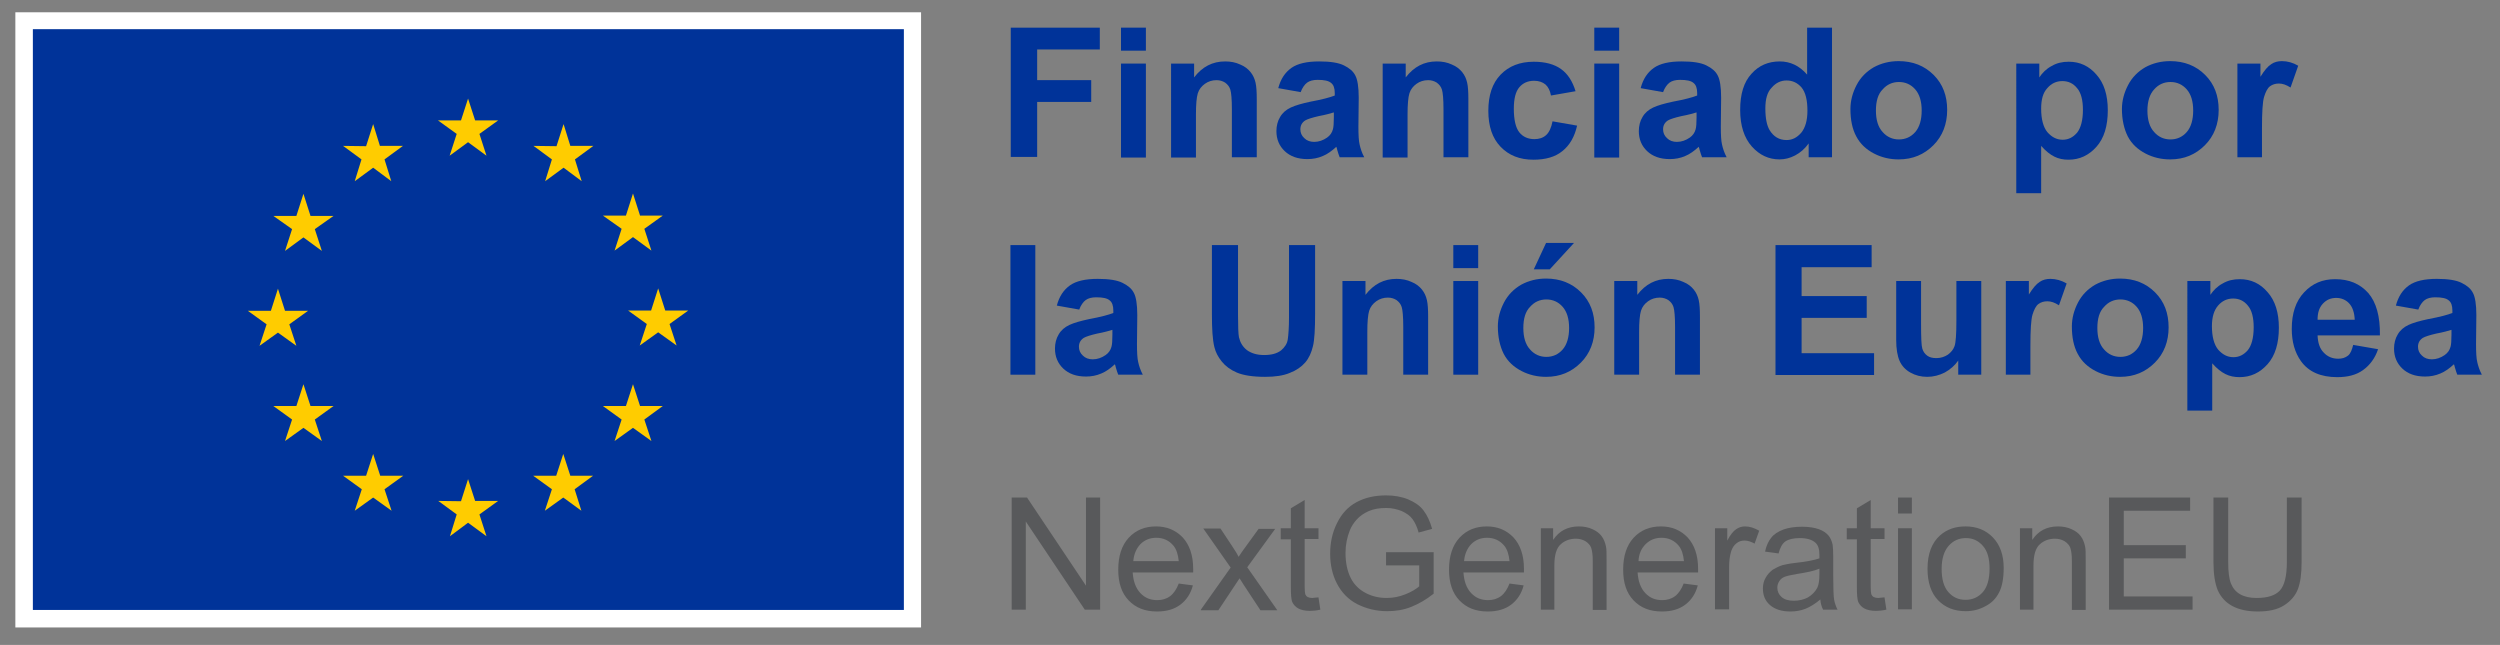 <?xml version="1.0" encoding="UTF-8"?> <svg xmlns="http://www.w3.org/2000/svg" xmlns:xlink="http://www.w3.org/1999/xlink" version="1.1" id="Capa_1" x="0px" y="0px" viewBox="0 0 814 210" style="enable-background:new 0 0 814 210;" xml:space="preserve"><rect x="0" y="0" width="814" height="210" fill="#808080" stroke="none"/> <style type="text/css"> .st0{fill:#FFFFFF;} .st1{fill:#003399;} .st2{fill:#FFCC00;} .st3{fill:#58595B;} </style> <g> <rect x="5" y="4" class="st0" width="294.9" height="200.3"></rect> </g> <g> <path class="st0" d="M152.5,106"></path> </g> <g> <rect x="10.7" y="9.5" class="st1" width="283.6" height="189.1"></rect> </g> <g> <path class="st1" d="M152.5,104"></path> </g> <g> <polyline class="st2" points="146.4,50.7 152.4,46.3 158.4,50.7 156.1,43.6 162.2,39.2 154.7,39.2 152.4,32.1 150.1,39.2 142.6,39.2 148.7,43.6 146.4,50.7 "></polyline> </g> <g> <polyline class="st2" points="115.5,59 121.5,54.6 127.4,59 125.2,51.9 131.2,47.5 123.7,47.5 121.5,40.4 119.2,47.6 111.7,47.5 117.7,51.9 115.5,59 "></polyline> </g> <g> <polyline class="st2" points="98.8,63.1 96.5,70.3 89,70.3 95.1,74.6 92.8,81.7 98.8,77.3 104.8,81.7 102.5,74.6 108.6,70.3 101.1,70.3 98.8,63.1 "></polyline> </g> <g> <polyline class="st2" points="90.5,108.3 96.5,112.6 94.2,105.6 100.3,101.2 92.8,101.2 90.5,94 88.2,101.2 80.7,101.2 86.8,105.6 84.5,112.6 90.5,108.3 "></polyline> </g> <g> <polyline class="st2" points="101.1,132.2 98.8,125.1 96.5,132.2 89,132.2 95.1,136.6 92.8,143.6 98.8,139.3 104.8,143.6 102.5,136.6 108.6,132.2 101.1,132.2 "></polyline> </g> <g> <polyline class="st2" points="123.8,154.9 121.5,147.8 119.2,154.9 111.7,154.9 117.8,159.3 115.5,166.3 121.5,162 127.5,166.3 125.2,159.3 131.3,154.9 123.8,154.9 "></polyline> </g> <g> <polyline class="st2" points="154.7,163.1 152.4,156 150.1,163.2 142.7,163.1 148.7,167.5 146.5,174.6 152.4,170.2 158.4,174.6 156.1,167.5 162.2,163.1 154.7,163.1 "></polyline> </g> <g> <polyline class="st2" points="185.7,154.9 183.4,147.8 181.1,154.9 173.6,154.9 179.7,159.3 177.4,166.3 183.4,162 189.3,166.3 187.1,159.3 193.1,154.9 185.7,154.9 "></polyline> </g> <g> <polyline class="st2" points="208.4,132.2 206.1,125.1 203.8,132.2 196.3,132.2 202.4,136.6 200.1,143.6 206.1,139.3 212.1,143.6 209.8,136.6 215.8,132.2 208.4,132.2 "></polyline> </g> <g> <polyline class="st2" points="224.1,101.1 216.6,101.1 214.3,93.9 212,101.1 204.5,101.1 210.6,105.5 208.3,112.5 214.3,108.2 220.3,112.5 218,105.5 224.1,101.1 "></polyline> </g> <g> <polyline class="st2" points="200.1,81.6 206.1,77.2 212.1,81.6 209.8,74.5 215.8,70.2 208.4,70.2 206.1,63 203.8,70.2 196.3,70.2 202.4,74.5 200.1,81.6 "></polyline> </g> <g> <polyline class="st2" points="183.5,40.4 181.2,47.6 173.7,47.5 179.7,51.9 177.5,59 183.5,54.6 189.4,59 187.2,51.9 193.2,47.5 185.7,47.5 183.5,40.4 "></polyline> </g> <g> <path class="st3" d="M329.4,198.5V162h5l19.2,28.7V162h4.6v36.5h-5L334,169.8v28.7H329.4z"></path> <path class="st3" d="M383.8,190l4.6,0.6c-0.7,2.7-2.1,4.8-4.1,6.3c-2,1.5-4.5,2.2-7.6,2.2c-3.9,0-6.9-1.2-9.2-3.6 c-2.3-2.4-3.4-5.7-3.4-10c0-4.4,1.1-7.9,3.4-10.4s5.3-3.7,8.9-3.7c3.5,0,6.4,1.2,8.7,3.6c2.2,2.4,3.4,5.8,3.4,10.2 c0,0.3,0,0.7,0,1.2h-19.7c0.2,2.9,1,5.1,2.5,6.7s3.3,2.3,5.5,2.3c1.6,0,3-0.4,4.2-1.3S383.1,191.8,383.8,190z M369,182.7h14.8 c-0.2-2.2-0.8-3.9-1.7-5c-1.4-1.7-3.3-2.6-5.6-2.6c-2.1,0-3.8,0.7-5.2,2.1C370,178.6,369.2,180.4,369,182.7z"></path> <path class="st3" d="M391,198.5l9.7-13.7l-8.9-12.7h5.6l4.1,6.2c0.8,1.2,1.4,2.2,1.8,3c0.7-1.1,1.4-2.1,2-2.9l4.5-6.2h5.4 l-9.1,12.5l9.8,14h-5.5l-5.4-8.2l-1.4-2.2l-6.9,10.4H391z"></path> <path class="st3" d="M429.3,194.5l0.6,4c-1.3,0.3-2.4,0.4-3.4,0.4c-1.6,0-2.9-0.3-3.8-0.8c-0.9-0.5-1.5-1.2-1.9-2 c-0.4-0.8-0.5-2.6-0.5-5.3v-15.2h-3.3V172h3.3v-6.5l4.5-2.7v9.2h4.5v3.5h-4.5V191c0,1.3,0.1,2.1,0.2,2.5c0.2,0.4,0.4,0.7,0.8,0.9 c0.4,0.2,0.9,0.3,1.5,0.3C427.8,194.6,428.5,194.6,429.3,194.5z"></path> <path class="st3" d="M451.3,184.1v-4.3l15.5,0v13.5c-2.4,1.9-4.8,3.3-7.3,4.3s-5.1,1.4-7.8,1.4c-3.6,0-6.8-0.8-9.8-2.3 c-2.9-1.5-5.1-3.8-6.6-6.7c-1.5-2.9-2.2-6.2-2.2-9.7c0-3.6,0.7-6.9,2.2-9.9c1.5-3.1,3.6-5.4,6.4-6.9s6-2.2,9.6-2.2 c2.6,0,5,0.4,7.2,1.3c2.1,0.9,3.8,2,5,3.6s2.1,3.5,2.8,6l-4.4,1.2c-0.5-1.9-1.2-3.3-2-4.4s-2-1.9-3.5-2.6c-1.5-0.6-3.2-1-5-1 c-2.2,0-4.1,0.3-5.7,1c-1.6,0.7-2.9,1.6-3.9,2.7s-1.8,2.3-2.3,3.6c-0.9,2.3-1.4,4.7-1.4,7.3c0,3.3,0.6,6,1.7,8.2 c1.1,2.2,2.8,3.8,4.9,4.9c2.1,1.1,4.4,1.6,6.8,1.6c2.1,0,4.1-0.4,6.1-1.2c2-0.8,3.5-1.7,4.5-2.6v-6.8H451.3z"></path> <path class="st3" d="M491.5,190l4.6,0.6c-0.7,2.7-2.1,4.8-4.1,6.3c-2,1.5-4.5,2.2-7.6,2.2c-3.9,0-6.9-1.2-9.2-3.6 c-2.3-2.4-3.4-5.7-3.4-10c0-4.4,1.1-7.9,3.4-10.4s5.3-3.7,8.9-3.7c3.5,0,6.4,1.2,8.7,3.6c2.2,2.4,3.4,5.8,3.4,10.2 c0,0.3,0,0.7,0,1.2h-19.7c0.2,2.9,1,5.1,2.5,6.7s3.3,2.3,5.5,2.3c1.6,0,3-0.4,4.2-1.3S490.8,191.8,491.5,190z M476.7,182.7h14.8 c-0.2-2.2-0.8-3.9-1.7-5c-1.4-1.7-3.3-2.6-5.6-2.6c-2.1,0-3.8,0.7-5.2,2.1C477.7,178.6,476.9,180.4,476.7,182.7z"></path> <path class="st3" d="M501.7,198.5V172h4v3.8c1.9-2.9,4.7-4.4,8.4-4.4c1.6,0,3.1,0.3,4.4,0.9c1.3,0.6,2.3,1.3,3,2.3 c0.7,0.9,1.1,2,1.4,3.3c0.2,0.8,0.2,2.3,0.2,4.4v16.3h-4.5v-16.1c0-1.8-0.2-3.2-0.5-4.1c-0.3-0.9-1-1.6-1.9-2.2 c-0.9-0.5-1.9-0.8-3.1-0.8c-1.9,0-3.6,0.6-4.9,1.8c-1.4,1.2-2.1,3.5-2.1,6.9v14.4H501.7z"></path> <path class="st3" d="M548.2,190l4.6,0.6c-0.7,2.7-2.1,4.8-4.1,6.3c-2,1.5-4.5,2.2-7.6,2.2c-3.9,0-6.9-1.2-9.2-3.6 c-2.3-2.4-3.4-5.7-3.4-10c0-4.4,1.1-7.9,3.4-10.4s5.3-3.7,8.9-3.7c3.5,0,6.4,1.2,8.7,3.6c2.2,2.4,3.4,5.8,3.4,10.2 c0,0.3,0,0.7,0,1.2h-19.7c0.2,2.9,1,5.1,2.5,6.7s3.3,2.3,5.5,2.3c1.6,0,3-0.4,4.2-1.3S547.5,191.8,548.2,190z M533.5,182.7h14.8 c-0.2-2.2-0.8-3.9-1.7-5c-1.4-1.7-3.3-2.6-5.6-2.6c-2.1,0-3.8,0.7-5.2,2.1C534.4,178.6,533.6,180.4,533.5,182.7z"></path> <path class="st3" d="M558.4,198.5V172h4v4c1-1.9,2-3.1,2.9-3.7c0.9-0.6,1.8-0.9,2.9-0.9c1.5,0,3,0.5,4.6,1.4l-1.5,4.2 c-1.1-0.6-2.2-1-3.3-1c-1,0-1.9,0.3-2.6,0.9c-0.8,0.6-1.3,1.4-1.7,2.5c-0.5,1.6-0.7,3.3-0.7,5.2v13.8H558.4z"></path> <path class="st3" d="M592.7,195.2c-1.7,1.4-3.3,2.4-4.8,3s-3.2,0.9-4.9,0.9c-2.9,0-5.1-0.7-6.7-2.1c-1.6-1.4-2.3-3.2-2.3-5.4 c0-1.3,0.3-2.5,0.9-3.5c0.6-1.1,1.4-1.9,2.3-2.6c1-0.6,2-1.1,3.2-1.5c0.9-0.2,2.2-0.5,4-0.7c3.6-0.4,6.3-0.9,8-1.5c0-0.6,0-1,0-1.2 c0-1.8-0.4-3.1-1.3-3.9c-1.1-1-2.8-1.5-5.1-1.5c-2.1,0-3.7,0.4-4.7,1.1c-1,0.7-1.7,2-2.2,3.9l-4.4-0.6c0.4-1.9,1.1-3.4,2-4.5 c0.9-1.2,2.2-2,4-2.7c1.7-0.6,3.7-0.9,6-0.9c2.3,0,4.1,0.3,5.5,0.8c1.4,0.5,2.4,1.2,3.1,2c0.7,0.8,1.1,1.8,1.4,3 c0.1,0.8,0.2,2.1,0.2,4.1v6c0,4.2,0.1,6.8,0.3,7.9c0.2,1.1,0.6,2.2,1.1,3.2h-4.7C593.1,197.5,592.8,196.5,592.7,195.2z M592.3,185.2c-1.6,0.7-4.1,1.2-7.3,1.7c-1.8,0.3-3.1,0.6-3.9,0.9c-0.8,0.3-1.4,0.8-1.8,1.5c-0.4,0.6-0.6,1.3-0.6,2.1 c0,1.2,0.5,2.2,1.4,3c0.9,0.8,2.2,1.2,4,1.2c1.7,0,3.3-0.4,4.6-1.1c1.3-0.8,2.3-1.8,3-3.1c0.5-1,0.7-2.5,0.7-4.5V185.2z"></path> <path class="st3" d="M613.6,194.5l0.6,4c-1.3,0.3-2.4,0.4-3.4,0.4c-1.6,0-2.9-0.3-3.8-0.8c-0.9-0.5-1.5-1.2-1.9-2 c-0.4-0.8-0.5-2.6-0.5-5.3v-15.2h-3.3V172h3.3v-6.5l4.5-2.7v9.2h4.5v3.5h-4.5V191c0,1.3,0.1,2.1,0.2,2.5c0.2,0.4,0.4,0.7,0.8,0.9 c0.4,0.2,0.9,0.3,1.5,0.3C612.1,194.6,612.8,194.6,613.6,194.5z"></path> <path class="st3" d="M618,167.1V162h4.5v5.2H618z M618,198.5V172h4.5v26.4H618z"></path> <path class="st3" d="M627.6,185.2c0-4.9,1.4-8.5,4.1-10.9c2.3-2,5-2.9,8.3-2.9c3.6,0,6.6,1.2,8.9,3.6c2.3,2.4,3.5,5.7,3.5,9.9 c0,3.4-0.5,6.1-1.5,8c-1,2-2.5,3.5-4.5,4.5c-2,1.1-4.1,1.6-6.4,1.6c-3.7,0-6.7-1.2-9-3.6C628.8,193.1,627.6,189.7,627.6,185.2z M632.2,185.2c0,3.4,0.7,5.9,2.2,7.6c1.5,1.7,3.3,2.5,5.6,2.5c2.2,0,4.1-0.8,5.6-2.5c1.5-1.7,2.2-4.3,2.2-7.7 c0-3.3-0.7-5.7-2.2-7.4c-1.5-1.7-3.3-2.5-5.5-2.5c-2.2,0-4.1,0.8-5.6,2.5S632.2,181.9,632.2,185.2z"></path> <path class="st3" d="M657.7,198.5V172h4v3.8c1.9-2.9,4.7-4.4,8.4-4.4c1.6,0,3.1,0.3,4.4,0.9c1.3,0.6,2.3,1.3,3,2.3 c0.7,0.9,1.1,2,1.4,3.3c0.2,0.8,0.2,2.3,0.2,4.4v16.3h-4.5v-16.1c0-1.8-0.2-3.2-0.5-4.1c-0.3-0.9-1-1.6-1.9-2.2 c-0.9-0.5-1.9-0.8-3.1-0.8c-1.9,0-3.6,0.6-4.9,1.8c-1.4,1.2-2.1,3.5-2.1,6.9v14.4H657.7z"></path> <path class="st3" d="M686.7,198.5V162h26.4v4.3h-21.6v11.2h20.2v4.3h-20.2v12.4h22.4v4.3H686.7z"></path> <path class="st3" d="M744.6,162h4.8v21.1c0,3.7-0.4,6.6-1.2,8.7s-2.3,3.9-4.5,5.3c-2.2,1.4-5,2-8.5,2c-3.4,0-6.2-0.6-8.4-1.8 s-3.7-2.9-4.7-5.1c-0.9-2.2-1.4-5.3-1.4-9.2V162h4.8V183c0,3.2,0.3,5.5,0.9,7c0.6,1.5,1.6,2.7,3,3.5c1.4,0.8,3.2,1.2,5.3,1.2 c3.6,0,6.1-0.8,7.6-2.4c1.5-1.6,2.3-4.7,2.3-9.3V162z"></path> </g> <g> <g> <path class="st1" d="M329.1,51.2V9h29v7.1h-20.4v10h17.6v7.1h-17.6v17.9H329.1z"></path> </g> <g> <path class="st1" d="M365,16.5V9h8.1v7.5H365z M365,51.2V20.7h8.1v30.6H365z"></path> </g> <g> <path class="st1" d="M409.2,51.2h-8.1V35.6c0-3.3-0.2-5.4-0.5-6.4c-0.3-1-0.9-1.7-1.7-2.3c-0.8-0.5-1.7-0.8-2.8-0.8 c-1.4,0-2.7,0.4-3.8,1.2c-1.1,0.8-1.9,1.8-2.3,3.1s-0.6,3.6-0.6,7v13.9h-8.1V20.7h7.5v4.5c2.7-3.5,6-5.2,10.1-5.2 c1.8,0,3.4,0.3,4.9,1c1.5,0.6,2.6,1.5,3.4,2.5c0.8,1,1.3,2.1,1.6,3.4s0.4,3.1,0.4,5.4V51.2z"></path> </g> <g> <path class="st1" d="M423.5,30l-7.3-1.3c0.8-3,2.2-5.1,4.3-6.6c2-1.4,5-2.1,9-2.1c3.6,0,6.3,0.4,8.1,1.3c1.8,0.9,3,1.9,3.7,3.3 c0.7,1.3,1.1,3.7,1.1,7.2l-0.1,9.4c0,2.7,0.1,4.7,0.4,5.9c0.3,1.3,0.7,2.6,1.5,4.1h-8c-0.2-0.5-0.5-1.3-0.8-2.4 c-0.1-0.5-0.2-0.8-0.3-1c-1.4,1.3-2.9,2.4-4.4,3c-1.6,0.7-3.3,1-5,1c-3.2,0-5.6-0.9-7.4-2.6c-1.8-1.7-2.7-3.9-2.7-6.5 c0-1.7,0.4-3.3,1.2-4.6c0.8-1.4,2-2.4,3.5-3.1c1.5-0.7,3.6-1.3,6.4-1.9c3.8-0.7,6.4-1.4,7.9-2v-0.8c0-1.6-0.4-2.7-1.2-3.3 c-0.8-0.7-2.2-1-4.4-1c-1.4,0-2.6,0.3-3.4,0.9S424,28.6,423.5,30z M434.3,36.6c-1,0.3-2.7,0.8-4.9,1.2c-2.2,0.5-3.7,1-4.4,1.4 c-1.1,0.7-1.6,1.7-1.6,2.9c0,1.1,0.4,2.1,1.3,2.9c0.8,0.8,1.9,1.2,3.2,1.2c1.5,0,2.9-0.5,4.2-1.4c1-0.7,1.6-1.6,1.9-2.7 c0.2-0.7,0.3-2,0.3-3.9V36.6z"></path> </g> <g> <path class="st1" d="M478.1,51.2H470V35.6c0-3.3-0.2-5.4-0.5-6.4c-0.3-1-0.9-1.7-1.7-2.3c-0.8-0.5-1.7-0.8-2.8-0.8 c-1.4,0-2.7,0.4-3.8,1.2c-1.1,0.8-1.9,1.8-2.3,3.1s-0.6,3.6-0.6,7v13.9h-8.1V20.7h7.5v4.5c2.7-3.5,6-5.2,10.1-5.2 c1.8,0,3.4,0.3,4.9,1c1.5,0.6,2.6,1.5,3.4,2.5c0.8,1,1.3,2.1,1.6,3.4s0.4,3.1,0.4,5.4V51.2z"></path> </g> <g> <path class="st1" d="M513,29.7l-8,1.4c-0.3-1.6-0.9-2.8-1.8-3.6c-1-0.8-2.2-1.2-3.7-1.2c-2,0-3.6,0.7-4.8,2.1 c-1.2,1.4-1.8,3.7-1.8,7c0,3.6,0.6,6.2,1.8,7.7s2.9,2.2,4.9,2.2c1.5,0,2.8-0.4,3.8-1.3c1-0.9,1.7-2.4,2.1-4.5l8,1.4 c-0.8,3.6-2.4,6.4-4.8,8.3c-2.3,1.9-5.5,2.8-9.4,2.8c-4.5,0-8-1.4-10.7-4.2s-4-6.7-4-11.7c0-5.1,1.3-9,4-11.8 c2.7-2.8,6.3-4.2,10.8-4.2c3.7,0,6.7,0.8,8.9,2.4C510.4,24,512,26.4,513,29.7z"></path> </g> <g> <path class="st1" d="M519.1,16.5V9h8.1v7.5H519.1z M519.1,51.2V20.7h8.1v30.6H519.1z"></path> </g> <g> <path class="st1" d="M541.5,30l-7.3-1.3c0.8-3,2.2-5.1,4.3-6.6c2-1.4,5-2.1,9-2.1c3.6,0,6.3,0.4,8.1,1.3c1.8,0.9,3,1.9,3.7,3.3 c0.7,1.3,1.1,3.7,1.1,7.2l-0.1,9.4c0,2.7,0.1,4.7,0.4,5.9c0.3,1.3,0.7,2.6,1.5,4.1h-8c-0.2-0.5-0.5-1.3-0.8-2.4 c-0.1-0.5-0.2-0.8-0.3-1c-1.4,1.3-2.9,2.4-4.4,3c-1.6,0.7-3.3,1-5,1c-3.2,0-5.6-0.9-7.4-2.6c-1.8-1.7-2.7-3.9-2.7-6.5 c0-1.7,0.4-3.3,1.2-4.6c0.8-1.4,2-2.4,3.5-3.1c1.5-0.7,3.6-1.3,6.4-1.9c3.8-0.7,6.4-1.4,7.9-2v-0.8c0-1.6-0.4-2.7-1.2-3.3 c-0.8-0.7-2.2-1-4.4-1c-1.4,0-2.6,0.3-3.4,0.9S542,28.6,541.5,30z M552.4,36.6c-1,0.3-2.7,0.8-4.9,1.2c-2.2,0.5-3.7,1-4.4,1.4 c-1.1,0.7-1.6,1.7-1.6,2.9c0,1.1,0.4,2.1,1.3,2.9c0.8,0.8,1.9,1.2,3.2,1.2c1.5,0,2.9-0.5,4.2-1.4c1-0.7,1.6-1.6,1.9-2.7 c0.2-0.7,0.3-2,0.3-3.9V36.6z"></path> </g> <g> <path class="st1" d="M596.4,51.2h-7.5v-4.5c-1.2,1.7-2.7,3-4.4,3.9c-1.7,0.9-3.4,1.3-5.1,1.3c-3.5,0-6.5-1.4-9-4.2 c-2.5-2.8-3.8-6.8-3.8-11.9c0-5.2,1.2-9.1,3.7-11.8c2.4-2.7,5.5-4,9.2-4c3.4,0,6.4,1.4,8.9,4.3V9h8.1V51.2z M574.8,35.3 c0,3.3,0.5,5.6,1.4,7.1c1.3,2.1,3.1,3.2,5.5,3.2c1.9,0,3.4-0.8,4.8-2.4c1.3-1.6,2-4,2-7.1c0-3.5-0.6-6-1.9-7.6 c-1.3-1.5-2.9-2.3-4.9-2.3c-1.9,0-3.5,0.8-4.8,2.3C575.4,30,574.8,32.3,574.8,35.3z"></path> </g> <g> <path class="st1" d="M602.5,35.5c0-2.7,0.7-5.3,2-7.8c1.3-2.5,3.2-4.4,5.6-5.8c2.4-1.3,5.1-2,8.1-2c4.6,0,8.4,1.5,11.4,4.5 c3,3,4.4,6.8,4.4,11.4c0,4.6-1.5,8.5-4.5,11.5c-3,3-6.7,4.6-11.3,4.6c-2.8,0-5.5-0.6-8-1.9c-2.5-1.3-4.5-3.1-5.8-5.6 C603.1,42,602.5,39,602.5,35.5z M610.8,36c0,3,0.7,5.4,2.2,7c1.4,1.6,3.2,2.4,5.3,2.4c2.1,0,3.9-0.8,5.3-2.4c1.4-1.6,2.1-4,2.1-7 c0-3-0.7-5.3-2.1-6.9c-1.4-1.6-3.2-2.4-5.3-2.4c-2.1,0-3.9,0.8-5.3,2.4C611.5,30.6,610.8,32.9,610.8,36z"></path> </g> <g> <path class="st1" d="M656.5,20.7h7.5v4.5c1-1.5,2.3-2.8,4-3.7c1.7-1,3.5-1.4,5.6-1.4c3.6,0,6.6,1.4,9,4.2 c2.5,2.8,3.7,6.7,3.7,11.6c0,5.1-1.2,9.1-3.7,11.9c-2.5,2.8-5.5,4.2-9.1,4.2c-1.7,0-3.2-0.3-4.6-1c-1.4-0.7-2.8-1.8-4.3-3.5v15.4 h-8.1V20.7z M664.6,35.4c0,3.4,0.7,6,2,7.6c1.4,1.6,3,2.5,5,2.5c1.9,0,3.4-0.8,4.7-2.3c1.2-1.5,1.9-4,1.9-7.4 c0-3.2-0.6-5.6-1.9-7.1c-1.3-1.6-2.9-2.3-4.8-2.3c-2,0-3.6,0.8-4.9,2.3C665.2,30.2,664.6,32.4,664.6,35.4z"></path> </g> <g> <path class="st1" d="M690.9,35.5c0-2.7,0.7-5.3,2-7.8c1.3-2.5,3.2-4.4,5.6-5.8c2.4-1.3,5.1-2,8.1-2c4.6,0,8.4,1.5,11.4,4.5 c3,3,4.4,6.8,4.4,11.4c0,4.6-1.5,8.5-4.5,11.5c-3,3-6.7,4.6-11.3,4.6c-2.8,0-5.5-0.6-8-1.9c-2.5-1.3-4.5-3.1-5.8-5.6 C691.6,42,690.9,39,690.9,35.5z M699.2,36c0,3,0.7,5.4,2.2,7c1.4,1.6,3.2,2.4,5.3,2.4c2.1,0,3.9-0.8,5.3-2.4c1.4-1.6,2.1-4,2.1-7 c0-3-0.7-5.3-2.1-6.9c-1.4-1.6-3.2-2.4-5.3-2.4c-2.1,0-3.9,0.8-5.3,2.4C700,30.6,699.2,32.9,699.2,36z"></path> </g> <g> <path class="st1" d="M736.6,51.2h-8.1V20.7h7.5V25c1.3-2.1,2.4-3.4,3.5-4.1c1-0.7,2.2-1,3.5-1c1.8,0,3.6,0.5,5.3,1.5l-2.5,7.1 c-1.4-0.9-2.6-1.3-3.8-1.3c-1.1,0-2.1,0.3-2.9,0.9c-0.8,0.6-1.4,1.8-1.9,3.4c-0.5,1.6-0.7,5.1-0.7,10.3V51.2z"></path> </g> <g> <path class="st1" d="M329,122V79.8h8.1V122H329z"></path> </g> <g> <path class="st1" d="M351.4,100.8l-7.3-1.3c0.8-3,2.2-5.1,4.3-6.6c2-1.4,5-2.1,9-2.1c3.6,0,6.3,0.4,8.1,1.3c1.8,0.9,3,1.9,3.7,3.3 c0.7,1.3,1.1,3.7,1.1,7.2l-0.1,9.4c0,2.7,0.1,4.7,0.4,5.9c0.3,1.3,0.7,2.6,1.5,4.1h-8c-0.2-0.5-0.5-1.3-0.8-2.4 c-0.1-0.5-0.2-0.8-0.3-1c-1.4,1.3-2.9,2.4-4.4,3c-1.6,0.7-3.3,1-5,1c-3.2,0-5.6-0.9-7.4-2.6c-1.8-1.7-2.7-3.9-2.7-6.5 c0-1.7,0.4-3.3,1.2-4.6c0.8-1.4,2-2.4,3.5-3.1c1.5-0.7,3.6-1.3,6.4-1.9c3.8-0.7,6.4-1.4,7.9-2v-0.8c0-1.6-0.4-2.7-1.2-3.3 c-0.8-0.7-2.2-1-4.4-1c-1.4,0-2.6,0.3-3.4,0.9S351.9,99.4,351.4,100.8z M362.2,107.4c-1,0.3-2.7,0.8-4.9,1.2 c-2.2,0.5-3.7,1-4.4,1.4c-1.1,0.7-1.6,1.7-1.6,2.9c0,1.1,0.4,2.1,1.3,2.9c0.8,0.8,1.9,1.2,3.2,1.2c1.5,0,2.9-0.5,4.2-1.4 c1-0.7,1.6-1.6,1.9-2.7c0.2-0.7,0.3-2,0.3-3.9V107.4z"></path> </g> <g> <path class="st1" d="M394.6,79.8h8.5v22.9c0,3.6,0.1,6,0.3,7.1c0.4,1.7,1.2,3.1,2.6,4.2c1.4,1,3.2,1.6,5.6,1.6 c2.4,0,4.2-0.5,5.5-1.5c1.2-1,2-2.2,2.2-3.6c0.2-1.4,0.4-3.8,0.4-7.2V79.8h8.5V102c0,5.1-0.2,8.7-0.7,10.7 c-0.5,2.1-1.3,3.9-2.5,5.3c-1.2,1.4-2.9,2.6-5,3.4c-2.1,0.9-4.8,1.3-8.1,1.3c-4,0-7.1-0.5-9.2-1.4c-2.1-0.9-3.7-2.1-4.9-3.6 c-1.2-1.5-2-3-2.4-4.7c-0.6-2.4-0.8-6-0.8-10.7V79.8z"></path> </g> <g> <path class="st1" d="M465,122h-8.1v-15.6c0-3.3-0.2-5.4-0.5-6.4c-0.3-1-0.9-1.7-1.7-2.3c-0.8-0.5-1.7-0.8-2.8-0.8 c-1.4,0-2.7,0.4-3.8,1.2c-1.1,0.8-1.9,1.8-2.3,3.1s-0.6,3.6-0.6,7V122h-8.1V91.5h7.5v4.5c2.7-3.5,6-5.2,10.1-5.2 c1.8,0,3.4,0.3,4.9,1c1.5,0.6,2.6,1.5,3.4,2.5c0.8,1,1.3,2.1,1.6,3.4s0.4,3.1,0.4,5.4V122z"></path> </g> <g> <path class="st1" d="M473.2,87.3v-7.5h8.1v7.5H473.2z M473.2,122V91.5h8.1V122H473.2z"></path> </g> <g> <path class="st1" d="M487.7,106.3c0-2.7,0.7-5.3,2-7.8c1.3-2.5,3.2-4.4,5.6-5.8c2.4-1.3,5.1-2,8.1-2c4.6,0,8.4,1.5,11.4,4.5 c3,3,4.4,6.8,4.4,11.4c0,4.6-1.5,8.5-4.5,11.5c-3,3-6.7,4.6-11.3,4.6c-2.8,0-5.5-0.6-8-1.9c-2.5-1.3-4.5-3.1-5.8-5.6 C488.4,112.8,487.7,109.8,487.7,106.3z M496,106.8c0,3,0.7,5.4,2.2,7c1.4,1.6,3.2,2.4,5.3,2.4c2.1,0,3.9-0.8,5.3-2.4 c1.4-1.6,2.1-4,2.1-7c0-3-0.7-5.3-2.1-6.9c-1.4-1.6-3.2-2.4-5.3-2.4c-2.1,0-3.9,0.8-5.3,2.4C496.7,101.4,496,103.7,496,106.8z M499.4,87.7l4-8.6h9.1l-7.9,8.6H499.4z"></path> </g> <g> <path class="st1" d="M553.5,122h-8.1v-15.6c0-3.3-0.2-5.4-0.5-6.4c-0.3-1-0.9-1.7-1.7-2.3c-0.8-0.5-1.7-0.8-2.8-0.8 c-1.4,0-2.7,0.4-3.8,1.2c-1.1,0.8-1.9,1.8-2.3,3.1s-0.6,3.6-0.6,7V122h-8.1V91.5h7.5v4.5c2.7-3.5,6-5.2,10.1-5.2 c1.8,0,3.4,0.3,4.9,1c1.5,0.6,2.6,1.5,3.4,2.5c0.8,1,1.3,2.1,1.6,3.4s0.4,3.1,0.4,5.4V122z"></path> </g> <g> <path class="st1" d="M578.1,122V79.8h31.3V87h-22.8v9.4h21.2v7.1h-21.2v11.5h23.6v7.1H578.1z"></path> </g> <g> <path class="st1" d="M637.6,122v-4.6c-1.1,1.6-2.6,2.9-4.4,3.9c-1.8,0.9-3.7,1.4-5.7,1.4c-2.1,0-3.9-0.5-5.5-1.4 c-1.6-0.9-2.8-2.2-3.5-3.8c-0.7-1.6-1.1-3.9-1.1-6.8V91.5h8.1v14.1c0,4.3,0.1,6.9,0.4,7.9s0.8,1.7,1.6,2.3c0.8,0.6,1.8,0.8,3,0.8 c1.4,0,2.6-0.4,3.7-1.1c1.1-0.8,1.8-1.7,2.2-2.8c0.4-1.1,0.6-3.9,0.6-8.3V91.5h8.1V122H637.6z"></path> </g> <g> <path class="st1" d="M661.2,122h-8.1V91.5h7.5v4.4c1.3-2.1,2.4-3.4,3.5-4.1c1-0.7,2.2-1,3.5-1c1.8,0,3.6,0.5,5.3,1.5l-2.5,7.1 c-1.4-0.9-2.6-1.3-3.8-1.3c-1.1,0-2.1,0.3-2.9,0.9c-0.8,0.6-1.4,1.8-1.9,3.4c-0.5,1.6-0.7,5.1-0.7,10.3V122z"></path> </g> <g> <path class="st1" d="M674.6,106.3c0-2.7,0.7-5.3,2-7.8c1.3-2.5,3.2-4.4,5.6-5.8c2.4-1.3,5.1-2,8.1-2c4.6,0,8.4,1.5,11.4,4.5 c3,3,4.4,6.8,4.4,11.4c0,4.6-1.5,8.5-4.5,11.5c-3,3-6.7,4.6-11.3,4.6c-2.8,0-5.5-0.6-8-1.9c-2.5-1.3-4.5-3.1-5.8-5.6 C675.2,112.8,674.6,109.8,674.6,106.3z M682.9,106.8c0,3,0.7,5.4,2.2,7c1.4,1.6,3.2,2.4,5.3,2.4c2.1,0,3.9-0.8,5.3-2.4 c1.4-1.6,2.1-4,2.1-7c0-3-0.7-5.3-2.1-6.9c-1.4-1.6-3.2-2.4-5.3-2.4c-2.1,0-3.9,0.8-5.3,2.4C683.6,101.4,682.9,103.7,682.9,106.8z "></path> </g> <g> <path class="st1" d="M712.2,91.5h7.5v4.5c1-1.5,2.3-2.8,4-3.7c1.7-1,3.5-1.4,5.6-1.4c3.6,0,6.6,1.4,9,4.2 c2.5,2.8,3.7,6.7,3.7,11.6c0,5.1-1.2,9.1-3.7,11.9c-2.5,2.8-5.5,4.2-9.1,4.2c-1.7,0-3.2-0.3-4.6-1c-1.4-0.7-2.8-1.8-4.3-3.5v15.4 h-8.1V91.5z M720.2,106.2c0,3.4,0.7,6,2,7.6c1.4,1.6,3,2.5,5,2.5c1.9,0,3.4-0.8,4.7-2.3c1.2-1.5,1.9-4,1.9-7.4 c0-3.2-0.6-5.6-1.9-7.1c-1.3-1.6-2.9-2.3-4.8-2.3c-2,0-3.6,0.8-4.9,2.3C720.9,101,720.2,103.2,720.2,106.2z"></path> </g> <g> <path class="st1" d="M766.2,112.3l8.1,1.4c-1,3-2.7,5.2-4.9,6.8s-5,2.3-8.4,2.3c-5.3,0-9.3-1.7-11.8-5.2c-2-2.8-3-6.3-3-10.5 c0-5.1,1.3-9,4-11.9c2.7-2.9,6-4.3,10.1-4.3c4.6,0,8.1,1.5,10.8,4.5c2.6,3,3.9,7.6,3.8,13.8h-20.3c0.1,2.4,0.7,4.3,2,5.6 c1.2,1.3,2.8,2,4.7,2c1.3,0,2.3-0.3,3.2-1S765.8,113.8,766.2,112.3z M766.7,104.1c-0.1-2.3-0.7-4.1-1.8-5.3s-2.6-1.8-4.2-1.8 c-1.8,0-3.2,0.6-4.4,1.9c-1.2,1.3-1.7,3-1.7,5.2H766.7z"></path> </g> <g> <path class="st1" d="M787.4,100.8l-7.3-1.3c0.8-3,2.2-5.1,4.3-6.6c2-1.4,5-2.1,9-2.1c3.6,0,6.3,0.4,8.1,1.3c1.8,0.9,3,1.9,3.7,3.3 c0.7,1.3,1.1,3.7,1.1,7.2l-0.1,9.4c0,2.7,0.1,4.7,0.4,5.9c0.3,1.3,0.7,2.6,1.5,4.1h-8c-0.2-0.5-0.5-1.3-0.8-2.4 c-0.1-0.5-0.2-0.8-0.3-1c-1.4,1.3-2.9,2.4-4.4,3c-1.6,0.7-3.3,1-5,1c-3.2,0-5.6-0.9-7.4-2.6c-1.8-1.7-2.7-3.9-2.7-6.5 c0-1.7,0.4-3.3,1.2-4.6c0.8-1.4,2-2.4,3.5-3.1c1.5-0.7,3.6-1.3,6.4-1.9c3.8-0.7,6.4-1.4,7.9-2v-0.8c0-1.6-0.4-2.7-1.2-3.3 c-0.8-0.7-2.2-1-4.4-1c-1.4,0-2.6,0.3-3.4,0.9S787.9,99.4,787.4,100.8z M798.2,107.4c-1,0.3-2.7,0.8-4.9,1.2 c-2.2,0.5-3.7,1-4.4,1.4c-1.1,0.7-1.6,1.7-1.6,2.9c0,1.1,0.4,2.1,1.3,2.9c0.8,0.8,1.9,1.2,3.2,1.2c1.5,0,2.9-0.5,4.2-1.4 c1-0.7,1.6-1.6,1.9-2.7c0.2-0.7,0.3-2,0.3-3.9V107.4z"></path> </g> </g> </svg> 